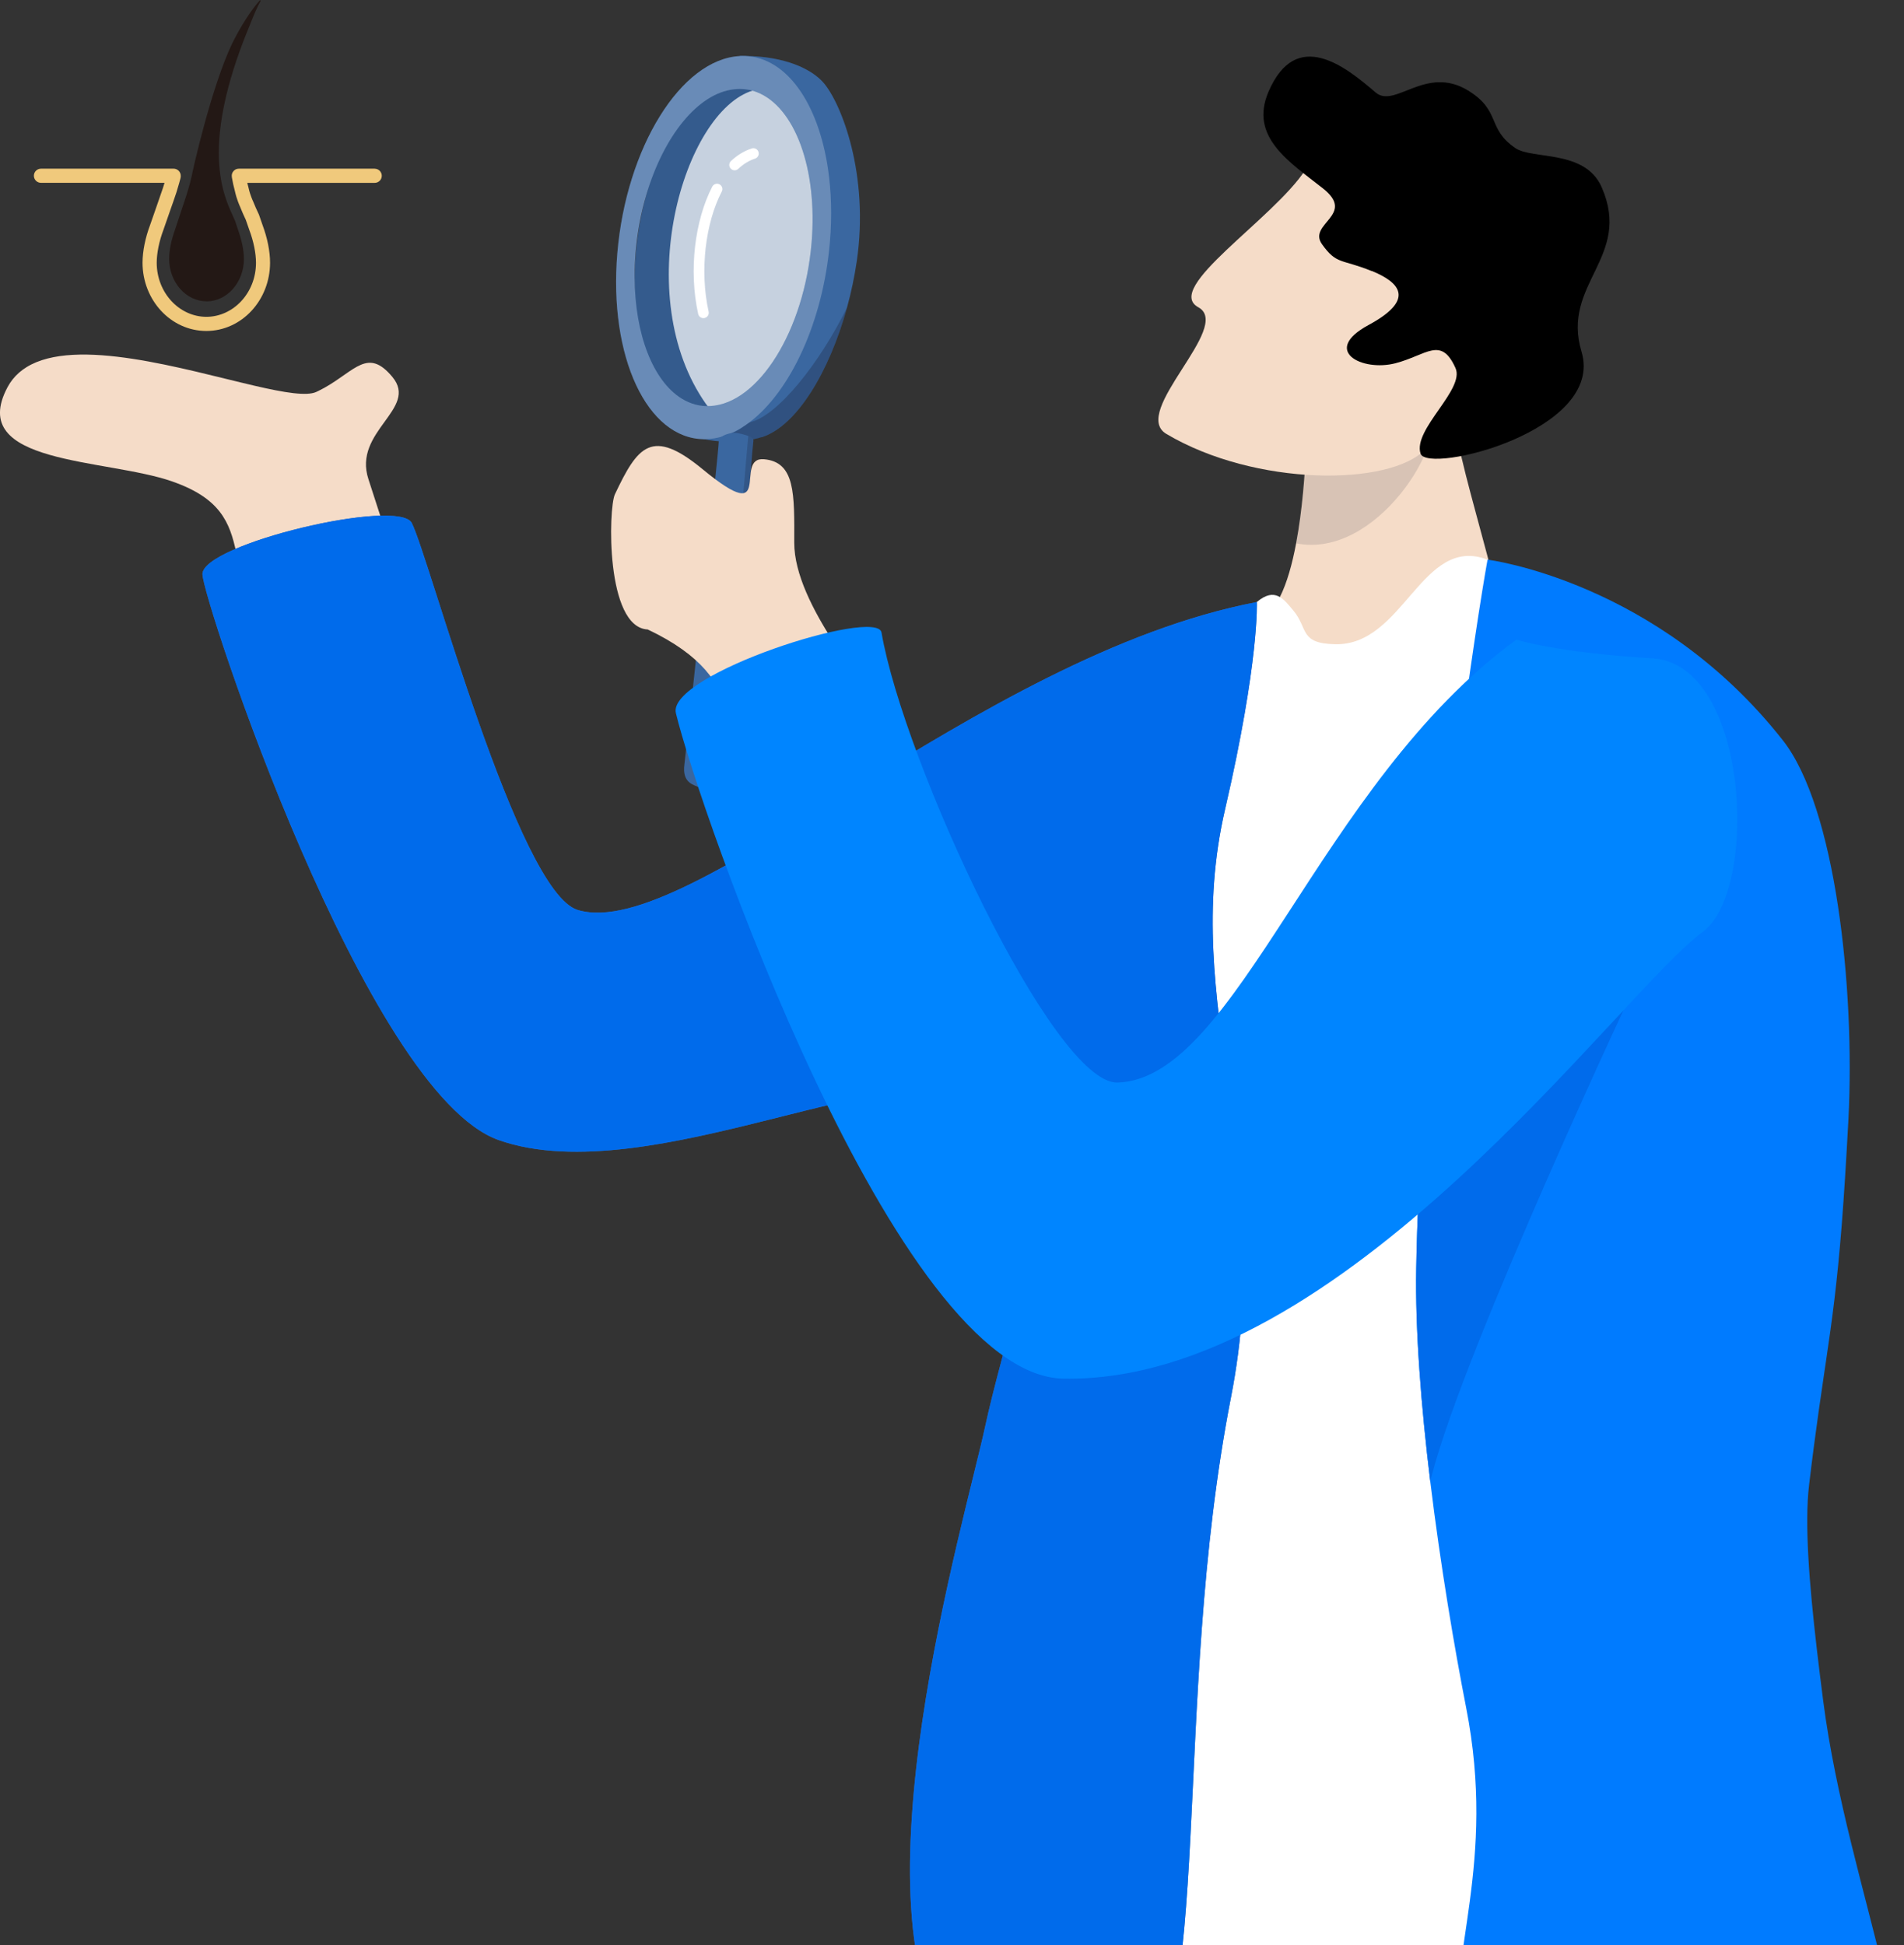 <svg width="463" height="473" viewBox="0 0 463 473" fill="none" xmlns="http://www.w3.org/2000/svg"><rect x="0" y="0" width="463" height="473" fill="#333333" stroke="none"/><g clip-path="url(#clip0_1316_1491)"><path d="M41.95 117.11C65.17 125.24 51.17 140.38 68.47 160.3L100.57 150.99C100.57 150.99 93.28 127.7 89.6 116.55C85.73 104.82 101.88 99.45 95.42 91.67C89.47 84.5 86.41 90.09 78.9 94.3C78.44 94.56 77.95 94.81 77.45 95.06C77.27 95.14 77.1 95.23 76.92 95.31C75.76 95.85 73.85 95.89 71.36 95.61C68.75 95.31 65.52 94.65 61.87 93.8C44.7 89.82 18.48 81.84 6.45 89.29C5.81 89.69 5.2 90.13 4.64 90.62C3.52 91.6 2.57 92.77 1.83 94.16C-8.25 113.1 25.73 111.42 41.94 117.1L41.95 117.11Z" fill="#F5DCC8"/><path d="M329.1 176.95L367.269 170.25C369.299 153.34 354.699 115.94 353.519 100.5C352.229 83.55 333.2 66.18 333.2 66.18L317.249 99.88L317.749 102.89C317.749 102.89 317.749 105.32 317.589 109.1C317.349 114.93 316.729 123.95 315.179 132.13C314.249 137.1 312.97 141.75 311.23 145.2C307.53 152.52 308.18 163.97 298.91 174.82C291.97 182.94 329.089 176.95 329.089 176.95H329.1Z" fill="#F5DCC8"/><path opacity="0.14" d="M315.18 132.13C334.82 136.08 352.13 107.03 347.45 100.62C344.22 96.19 329.71 104.47 329.71 104.47L317.59 109.09C317.35 114.92 316.73 123.94 315.18 132.12V132.13Z" fill="#24243D"/><path d="M361.71 136.09C345.71 130 341.41 157.01 324.71 156.67C315.89 156.5 318.2 152.87 314.47 148.43C312.17 145.7 310.061 142.67 305.631 146.4C215.501 222.23 279.69 442.32 267.81 456.06C258.1 467.3 324.71 500.52 369.25 494.23C430.32 485.6 433.12 420.48 432.62 407.94C432.12 395.4 414.561 181.36 414.561 181.36C414.561 181.36 385.94 162.39 361.71 136.08V136.09Z" fill="white"/><path d="M100.14 127.2C104.36 135.47 125.9 216.93 140.5 221.3C167.57 229.4 237.47 159.41 305.63 146.41C305.63 146.41 306.27 160.66 297.9 196.83C286.84 244.63 310.68 281.78 299.34 339.81C284.68 414.88 295.66 494.11 275.31 509.34C263.45 518.22 248.19 518.63 231.87 497.94C206.19 465.37 234.68 369.68 239.59 346.78C241.5 337.86 244.94 325.93 248.11 313.52C252.03 298.09 241.31 277.03 235.12 269.45C222.12 253.55 158.25 290.22 121.31 277.27C88.891 265.91 49.23 145.57 49.23 139.62C49.23 132.29 96.96 120.96 100.15 127.2H100.14Z" fill="#3B69A3"/><path d="M100.14 127.2C104.36 135.47 125.9 216.93 140.5 221.3C167.57 229.4 237.47 159.41 305.63 146.41C305.63 146.41 306.27 160.66 297.9 196.83C286.84 244.63 310.68 281.78 299.34 339.81C284.68 414.88 295.66 494.11 275.31 509.34C263.45 518.22 248.19 518.63 231.87 497.94C206.19 465.37 234.68 369.68 239.59 346.78C241.5 337.86 244.94 325.93 248.11 313.52C252.03 298.09 241.31 277.03 235.12 269.45C222.12 253.55 158.25 290.22 121.31 277.27C88.891 265.91 49.23 145.57 49.23 139.62C49.23 132.29 96.96 120.96 100.15 127.2H100.14Z" fill="#006BEB"/><path d="M345.879 272.96C345.129 284.92 344.599 296.83 344.389 308.35C344.109 323.55 345.589 342.05 347.789 360.18C350.299 380.87 353.739 401.06 356.529 415.3C363.979 453.27 351.969 476.23 354.939 495.01C355.729 500.03 357.589 504.75 361.179 509.38C381.729 535.81 442.989 539.95 457.379 523.33C471.909 506.55 449.399 460.54 443.339 413.54C442.799 409.33 442.289 405.21 441.819 401.21C439.909 384.8 438.809 370.47 439.909 361.21C440.739 354.16 441.529 348.36 442.249 343.22C442.719 339.87 443.179 336.79 443.609 333.85C443.759 332.81 443.919 331.78 444.069 330.76C445.509 321 446.739 312.09 447.869 297.72C448.419 290.69 448.949 282.36 449.499 271.97C451.099 240.33 446.379 196.37 433.549 180.05C403.049 141.23 361.729 136.1 361.729 136.1C358.849 152.14 349.639 213.04 345.899 272.97L345.879 272.96Z" fill="#007BFF"/><path d="M345.879 272.96C345.129 284.92 344.599 296.83 344.389 308.35C344.109 323.55 345.589 342.05 347.789 360.18C347.899 359.79 348.019 359.37 348.139 358.92C356.349 327.12 398.549 237.56 398.549 237.56L345.889 272.98L345.879 272.96Z" fill="#006BEB"/><path d="M317.46 41.27C309.58 53.35 282.85 70.05 291.39 74.72C299.93 79.39 274.71 100.22 283.62 105.52C305.21 118.35 338.03 118.32 346.62 109.25C355.21 100.18 369.73 69.6 369.73 69.6L317.46 41.27Z" fill="#F5DCC8"/><path d="M333.539 65.91C326.169 62.91 325.069 64.43 321.479 59.4C317.889 54.37 329.919 52.28 321.669 45.79C313.419 39.3 303.779 33.27 308.449 22.35C315.199 6.55 327.229 16.22 334.499 22.48C339.179 26.51 346.709 15.71 357.009 22.02C365.089 26.97 361.499 31.29 368.509 36.02C372.749 38.88 385.429 36.31 389.479 45.52C396.989 62.6 379.599 68.94 384.579 85.5C390.379 104.81 347.069 115.37 345.439 110.31C343.539 104.41 356.279 94.72 353.939 89.51C350.419 81.66 346.909 86.37 339.329 88.34C331.239 90.45 321.179 85.31 332.809 79.03C344.439 72.75 340.219 68.6 333.549 65.88L333.539 65.91Z" fill="black"/><path d="M164.51 104.07C164.51 104.07 166.82 105.84 171.25 106.8C172.87 107.15 174.78 107.39 176.96 107.4C178.58 107.4 180.36 107.28 182.28 106.96C182.93 106.86 183.59 106.73 184.27 106.58C184.59 106.51 184.92 106.42 185.24 106.32C193.76 103.64 201.71 90.33 205.98 74.77C206.99 71.1 207.79 67.29 208.35 63.48C211.41 42.5 204.61 25.13 200.23 20.09C197.35 16.78 190.89 13.7 181.26 13.61C180.82 13.61 180.37 13.61 179.91 13.61L178.91 19.49L178.53 21.69L177.75 26.29L167.2 88.25L165.73 96.89L165.21 99.93L164.51 104.05V104.07Z" fill="#3A67A0"/><path d="M154.579 62.05C152.689 84.93 160.839 102.95 172.789 102.3C184.739 101.65 195.959 82.57 197.849 59.69C199.739 36.81 191.589 18.79 179.639 19.44C167.689 20.09 156.469 39.17 154.579 62.05Z" fill="#3A67A0"/><path opacity="0.15" d="M154.579 62.05C152.689 84.93 160.839 102.95 172.789 102.3C184.739 101.65 195.959 82.57 197.849 59.69C199.739 36.81 191.589 18.79 179.639 19.44C167.689 20.09 156.469 39.17 154.579 62.05Z" fill="#151523"/><path opacity="0.72" d="M171.719 98.29C173.819 101.26 175.959 103.2 178.089 104.28C189.469 98.27 199.009 79.82 200.829 58.41C201.369 52.05 201.179 46.02 200.359 40.56C192.569 28.2 185.869 21.52 185.869 21.52C184.949 21.56 184.029 21.71 183.129 21.99C166.189 27.08 153.119 72.02 171.719 98.31V98.29Z" fill="white"/><path opacity="0.26" d="M182.28 106.96C183.06 107.68 176.52 107.38 177.66 108.09C177.67 106.77 185.23 106.86 185.24 106.32C193.76 103.64 201.71 90.33 205.98 74.77C199.41 88.19 189.04 101.33 182.22 102.72C181.17 102.93 180.63 103.35 180.51 103.9C180.47 104.08 178.61 105.09 178.41 105.15C170.59 107.57 181.32 106.05 182.29 106.95L182.28 106.96Z" fill="#151523"/><path d="M150.119 61.54C152.299 35.82 165.639 14.37 179.909 13.63C180.359 13.61 180.809 13.6 181.259 13.63C191.339 14.05 198.969 25.12 201.339 41.02C202.149 46.48 202.349 52.51 201.809 58.87C200.159 78.27 192.169 95.24 182.219 102.73C181.649 103.16 181.079 103.55 180.499 103.91C180.029 104.21 179.549 104.48 179.069 104.74C176.779 105.95 174.409 106.66 172.019 106.78C171.759 106.79 171.509 106.8 171.249 106.8C157.399 106.79 147.979 86.8 150.119 61.54ZM154.569 61.31C154.399 63.38 154.309 65.4 154.319 67.37C154.359 81.38 158.849 92.64 165.729 96.91C167.839 98.22 170.189 98.88 172.689 98.75C184.499 98.14 195.539 80.38 197.349 59.09C198.889 40.87 193.179 25.97 184.099 22.43C182.569 21.83 180.939 21.56 179.229 21.65C178.999 21.66 178.759 21.68 178.529 21.71C169.699 22.67 161.389 33.12 157.189 47.32C155.889 51.68 154.989 56.4 154.569 61.31Z" fill="#3A67A0"/><path opacity="0.24" d="M150.119 61.54C152.299 35.82 165.639 14.37 179.909 13.63C180.359 13.61 180.809 13.6 181.259 13.63C191.339 14.05 198.969 25.12 201.339 41.02C202.149 46.48 202.349 52.51 201.809 58.87C200.159 78.27 192.169 95.24 182.219 102.73C181.649 103.16 181.079 103.55 180.499 103.91C180.029 104.21 179.549 104.48 179.069 104.74C176.779 105.95 174.409 106.66 172.019 106.78C171.759 106.79 171.509 106.8 171.249 106.8C157.399 106.79 147.979 86.8 150.119 61.54ZM154.569 61.31C154.399 63.38 154.309 65.4 154.319 67.37C154.359 81.38 158.849 92.64 165.729 96.91C167.839 98.22 170.189 98.88 172.689 98.75C184.499 98.14 195.539 80.38 197.349 59.09C198.889 40.87 193.179 25.97 184.099 22.43C182.569 21.83 180.939 21.56 179.229 21.65C178.999 21.66 178.759 21.68 178.529 21.71C169.699 22.67 161.389 33.12 157.189 47.32C155.889 51.68 154.989 56.4 154.569 61.31Z" fill="white"/><path d="M170.279 191.58C171.929 192.33 174.039 191.79 175.699 187.97C178.619 181.25 181.709 123.71 182.939 110C183.039 108.91 183.109 108.11 183.159 107.66C183.179 107.48 183.189 107.35 183.199 107.29C183.279 106.7 182.759 106.26 181.959 106.01C181.159 105.75 179.339 105.17 178.299 105.27C176.629 105.43 174.729 106.23 174.779 107.39C174.859 109.17 166.889 182.37 166.429 185.89C165.819 190.49 168.709 190.86 170.279 191.57V191.58Z" fill="#3A67A0"/><path opacity="0.2" d="M170.279 191.58C171.929 192.33 174.039 191.79 175.699 187.97C178.949 180.5 182.919 109.44 183.199 107.29C183.279 106.7 182.759 106.26 181.959 106.01C180.749 118.54 176.569 178.58 170.279 191.58Z" fill="#151523"/><path d="M157.479 153.07C184.269 165.75 174.369 180.86 180.139 189.89C180.139 189.89 213.239 176.65 212.359 170.98C211.819 167.5 193.099 147.28 193.139 131.96C193.169 120.16 193.419 112.35 185.779 111.68C178.179 111.01 188.759 128.86 170.859 114.11C158.469 103.9 155.069 108.51 149.529 120.21C147.929 123.58 147.249 152.55 157.489 153.08L157.479 153.07Z" fill="#F5DCC8"/><path d="M368.739 155.55C320.509 190.72 300.849 262.42 271.759 263.26C256.129 263.71 219.739 185.16 214.359 153.82C213.299 147.63 162.109 164.05 164.359 173.43C169.829 196.24 217.729 334.5 258.569 335.27C326.629 336.54 393.629 241.54 414.019 226.66C427.849 216.57 425.299 161.5 401.839 160.1C378.369 158.7 368.749 155.55 368.749 155.55H368.739Z" fill="#0085FF"/><path d="M178.639 40.11C180.019 38.82 181.549 37.87 183.199 37.34" stroke="white" stroke-width="2.6" stroke-miterlimit="10" stroke-linecap="round"/><path d="M171.049 76.07C168.769 65.77 170.249 53.93 174.359 45.98" stroke="white" stroke-width="2.6" stroke-miterlimit="10" stroke-linecap="round"/><path d="M91.14 41.02H58.07C57.57 41.02 57.11 41.23 56.78 41.61C56.45 41.98 56.3 42.47 56.37 42.97L56.4 43.21C56.58 44.28 56.81 45.32 57.1 46.39L57.13 46.49V46.52C57.56 48.48 58.27 50.04 58.41 50.34L58.48 50.52C58.84 51.42 59.25 52.37 59.72 53.35L59.78 53.48L59.83 53.63C60.09 54.36 60.35 55.12 60.63 55.93C61.67 58.69 62.25 61.62 62.25 63.9C62.25 71.25 56.73 77.04 50.18 77.05C43.63 77.03 38.12 71.24 38.11 63.9C38.11 61.62 38.68 58.7 39.76 55.84C40.31 54.21 40.86 52.66 41.37 51.21C41.94 49.58 42.47 48.12 42.92 46.73C43.36 45.37 43.89 43.36 43.89 43.34L43.95 42.94V42.78C43.96 42.32 43.78 41.87 43.46 41.54C43.14 41.21 42.69 41.02 42.23 41.02H9.96C9.01 41.02 8.24 41.79 8.24 42.74C8.24 43.69 9.01 44.46 9.96 44.46H40.01C39.89 44.88 39.76 45.31 39.64 45.66C39.2 46.99 38.69 48.44 38.12 50.07C37.61 51.51 37.06 53.07 36.51 54.69C35.33 57.83 34.67 61.07 34.66 63.9C34.67 72.96 41.51 80.47 50.17 80.49C58.83 80.47 65.66 72.96 65.67 63.9C65.67 61.07 65 57.84 63.86 54.77C63.6 54 63.33 53.23 63.07 52.49L62.99 52.25L62.92 52.08L62.81 51.85C62.37 50.94 62 50.08 61.66 49.24L61.56 49L61.51 48.89C61.51 48.89 61.35 48.57 61.14 48C60.92 47.42 60.65 46.63 60.47 45.81L60.45 45.72L60.4 45.51C60.3 45.16 60.22 44.81 60.13 44.47H91.12C92.07 44.47 92.84 43.7 92.84 42.75C92.84 41.8 92.07 41.03 91.12 41.03L91.14 41.02Z" fill="#F0C97C"/><path d="M50.211 73.27C45.211 73.27 41.141 68.63 41.131 62.95C41.131 60.96 41.621 58.5 42.501 56.03C43.061 54.31 43.571 52.77 44.051 51.35C44.601 49.71 45.101 48.24 45.521 46.88C46.011 45.28 46.371 43.96 46.621 42.81C46.721 41.98 51.371 21.16 56.491 10.5C58.641 6.2 60.981 2.57 63.231 0.01L63.371 0.24C62.611 1.58 61.711 3.61 60.781 6.03C55.761 18.04 53.211 28.52 53.211 37.15C53.211 45.07 55.341 49.7 56.611 52.47L56.911 53.13C56.911 53.13 57.131 53.66 57.191 53.78V53.81C57.441 54.51 57.681 55.25 57.931 56.02C58.821 58.52 59.311 60.98 59.311 62.97C59.311 68.65 55.231 73.28 50.231 73.29L50.211 73.27Z" fill="#231815"/></g><defs><clipPath id="clip0_1316_1491"><rect width="462.18" height="533.2" fill="white"/></clipPath></defs></svg>